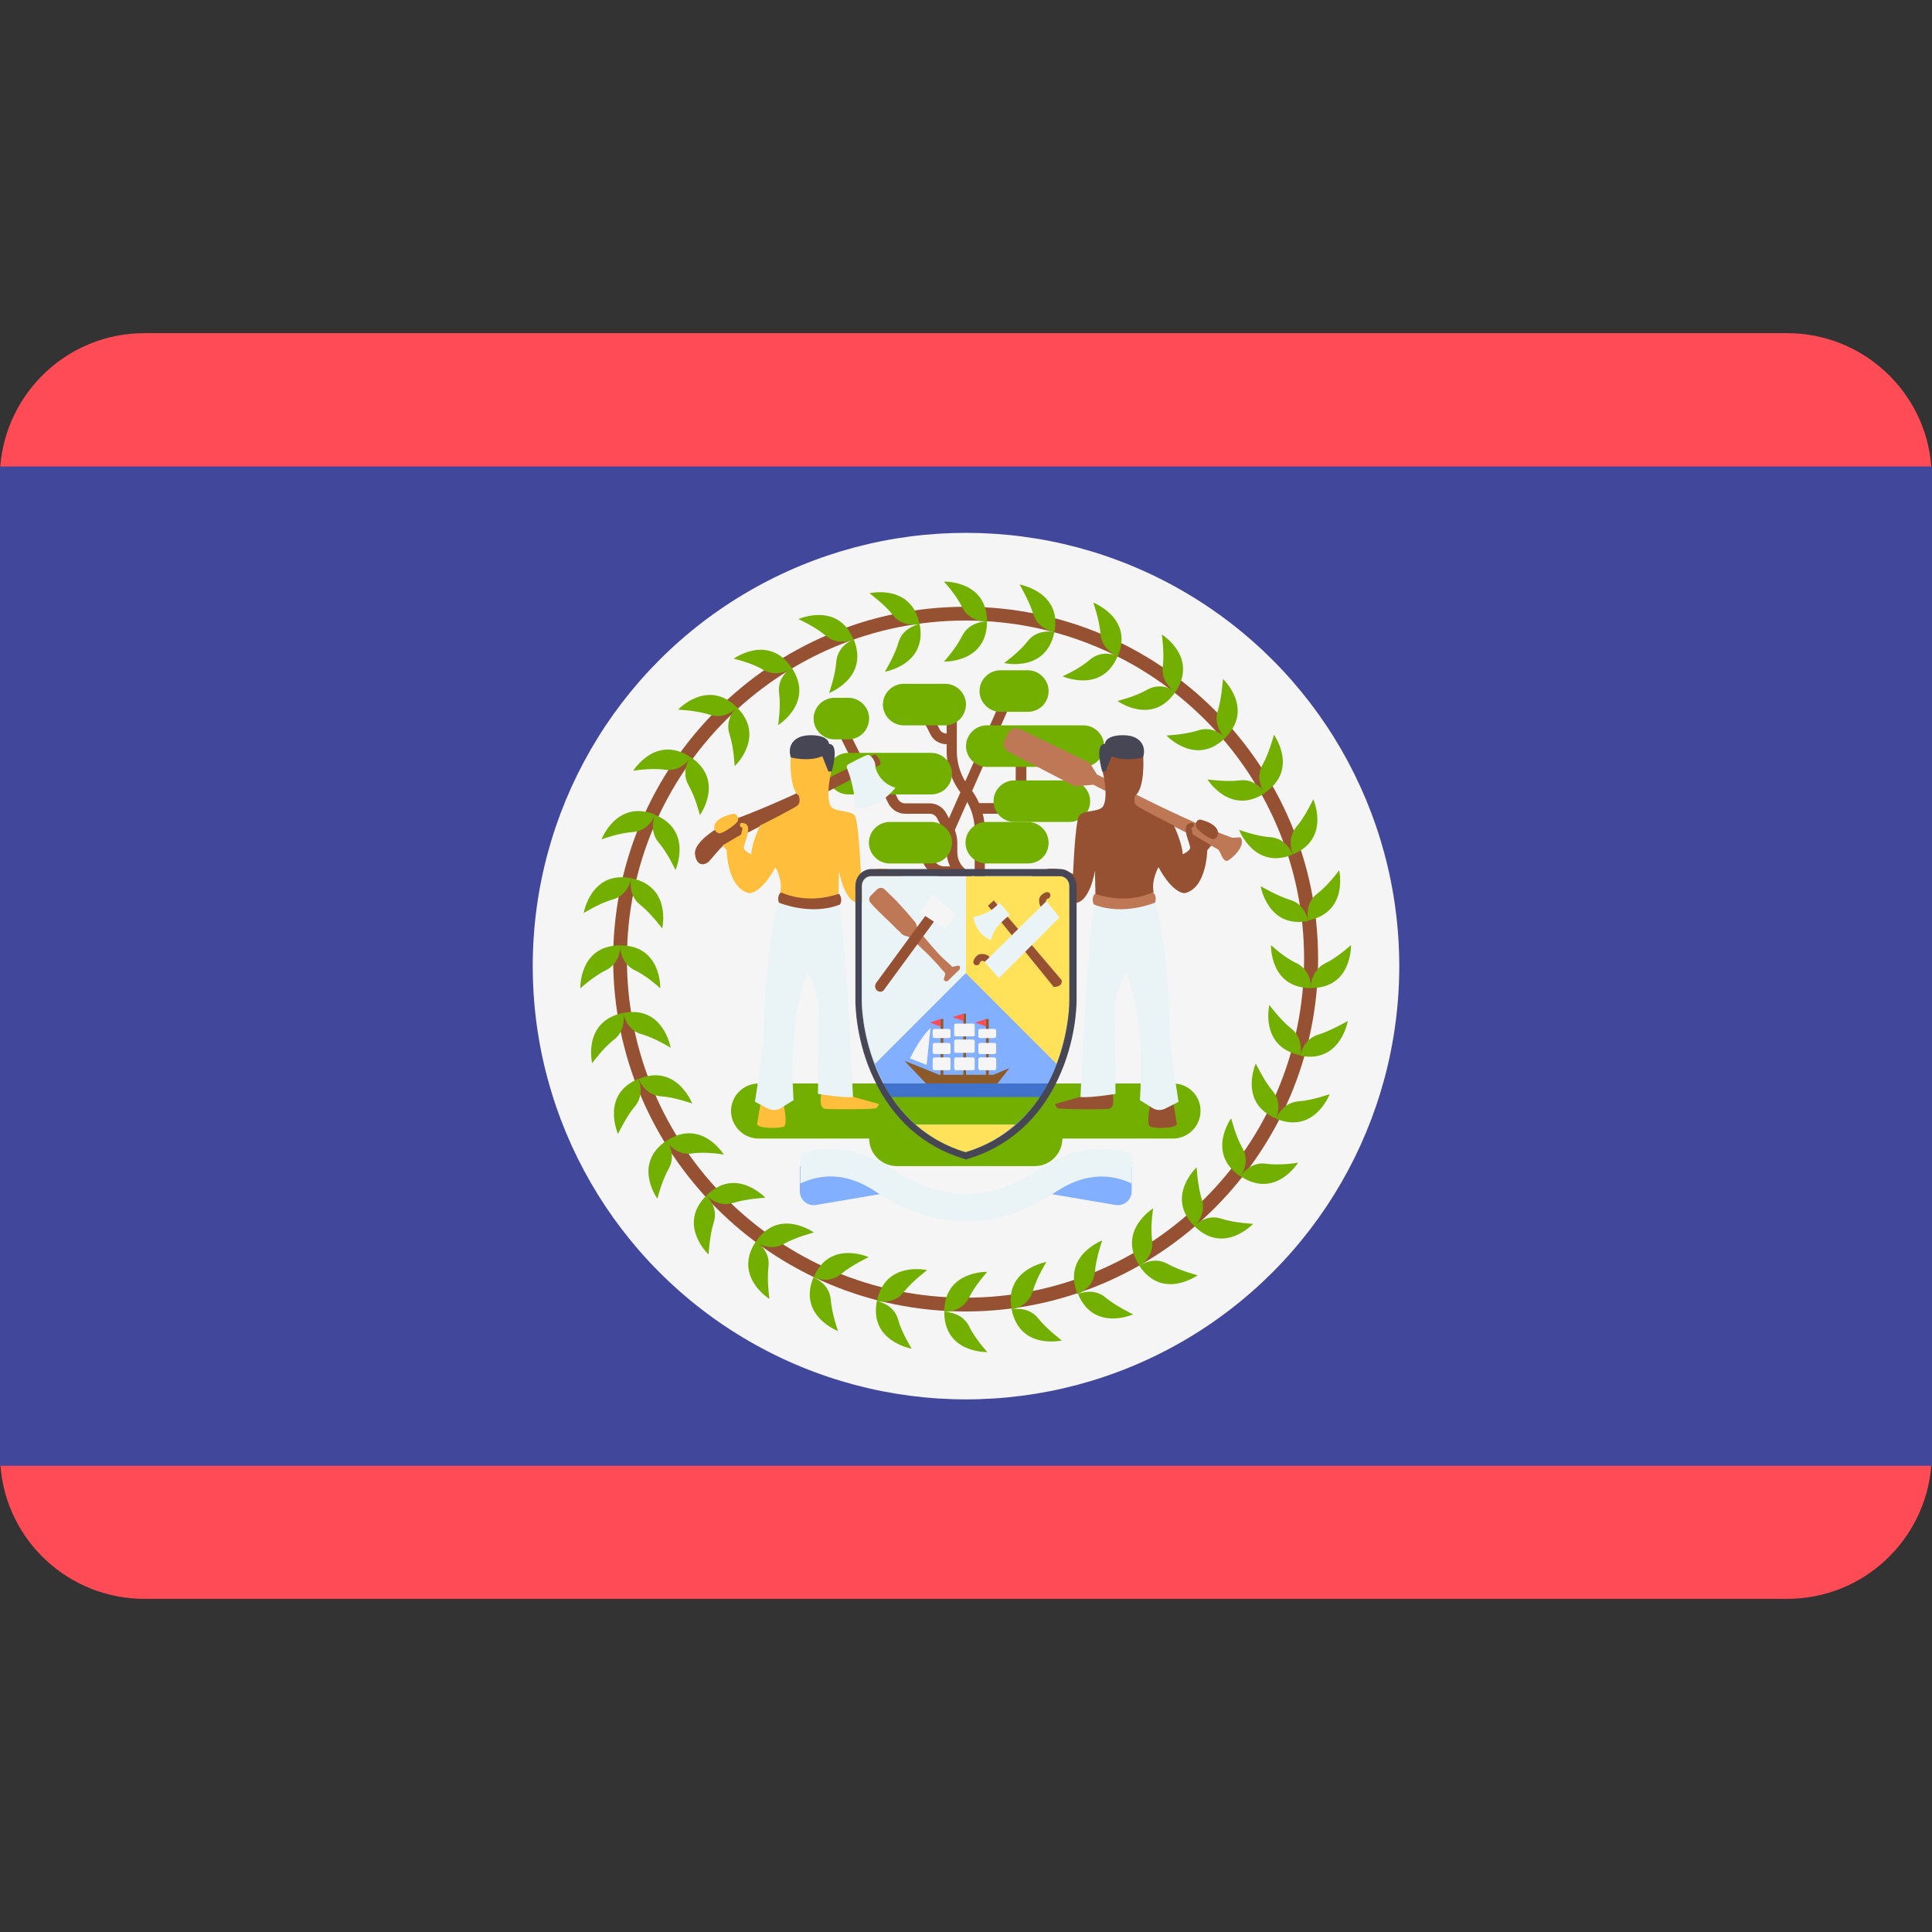 <?xml version="1.0" encoding="iso-8859-1"?>
<!-- Generator: Adobe Illustrator 19.0.0, SVG Export Plug-In . SVG Version: 6.00 Build 0)  -->
<svg xmlns="http://www.w3.org/2000/svg" version="1.1" id="Layer_1" x="0px" y="0px" viewBox="0 0 512 512" style="enable-background:new 0 0 512 512;" xml:space="preserve">
<rect x="0" y="0" width="512" height="512" fill="#333333" stroke="none"/>
<path style="fill:#FF4B55;" d="M511.808,123.616c-1.472-19.776-18.112-35.328-38.208-35.328H38.272  c-20.096,0-36.608,15.488-38.208,35.328H0v264.832h0.128c1.472,19.776,18.048,35.264,38.144,35.264H473.6  c20.224,0,36.672-15.616,38.208-35.328H512V123.616H511.808z"/>
	<rect y="123.62" style="fill:#41479B;" width="512" height="264.83"/>
	<circle style="fill:#F5F5F5;" cx="256" cy="256.03" r="114.82"/>
	<g>
	<path style="fill:#82AFFF;" d="M233.984,316.32l-17.728,3.008c-2.176,0.384-4.288-1.28-4.288-3.584v-6.72h22.016L233.984,316.32   L233.984,316.32z"/>
		<path style="fill:#82AFFF;" d="M277.888,316.32l17.728,3.008c2.176,0.384,4.288-1.28,4.288-3.584v-6.72h-22.016V316.32   L277.888,316.32z"/>
</g>
	<g>
	<path style="fill:#965032;" d="M252.288,197.216h-1.472c-1.792,0-3.52-1.024-4.288-2.688l-2.688-5.376l2.496-1.216l2.688,5.376   c0.384,0.704,1.088,1.088,1.92,1.088h1.472v2.816L252.288,197.216L252.288,197.216z"/>

		<rect x="219.945" y="195.396" transform="matrix(-0.447 -0.894 0.894 -0.447 149.654 485.972)" style="fill:#965032;" width="10.112" height="2.688"/>
		<path style="fill:#965032;" d="M260.992,239.52l-7.488-7.488c-1.6-1.6-2.624-3.904-2.624-6.208v-2.496   c0-0.896-0.192-1.92-0.576-2.688l-1.92-3.712c-0.384-0.832-1.216-1.28-1.984-1.28h-6.528c-1.92,0-3.584-1.088-4.48-2.816   l-2.624-5.312l2.496-1.216l2.624,5.312c0.384,0.832,1.216,1.28,1.984,1.28h6.528c1.92,0,3.584,1.088,4.48,2.816l1.92,3.712   c0.576,1.216,0.896,2.624,0.896,3.904v2.496c0,1.6,0.576,3.072,1.792,4.224l2.816,2.816v-12.8c0-3.52-1.216-6.912-3.392-9.6   c-2.624-3.2-4.032-7.232-4.032-11.328v-10.624h2.688v10.624c0,3.52,1.216,6.912,3.392,9.6c2.624,3.2,4.032,7.232,4.032,11.328   L260.992,239.52L260.992,239.52z"/>
		<path style="fill:#965032;" d="M254.4,232.416h-4.096c-2.496,0-4.8-1.6-5.696-3.904l-1.024-2.816l2.624-1.024l1.024,2.816   c0.512,1.28,1.728,2.112,3.072,2.112h4.096V232.416L254.4,232.416z"/>

		<rect x="257.922" y="183.324" transform="matrix(-0.915 -0.404 0.404 -0.915 414.799 492.318)" style="fill:#965032;" width="2.688" height="38.271"/>
		<polygon style="fill:#965032;" points="272,215.648 258.688,215.648 258.688,212.832 269.184,212.832 269.184,199.52 272,199.52     "/>
</g>
	<g>
	<path style="fill:#73AF00;" d="M246.784,228.832h-11.008c-3.008,0-5.504-2.496-5.504-5.504l0,0c0-3.008,2.496-5.504,5.504-5.504   h11.008c3.008,0,5.504,2.496,5.504,5.504l0,0C252.288,226.464,249.792,228.832,246.784,228.832z"/>
		<path style="fill:#73AF00;" d="M272.384,228.832h-11.008c-3.008,0-5.504-2.496-5.504-5.504l0,0c0-3.008,2.496-5.504,5.504-5.504   h11.008c3.008,0,5.504,2.496,5.504,5.504l0,0C277.888,226.464,275.52,228.832,272.384,228.832z"/>
		<path style="fill:#73AF00;" d="M283.392,217.824H268.8c-3.008,0-5.504-2.496-5.504-5.504l0,0c0-3.008,2.496-5.504,5.504-5.504   h14.592c3.008,0,5.504,2.496,5.504,5.504l0,0C288.896,215.456,286.4,217.824,283.392,217.824z"/>
		<path style="fill:#73AF00;" d="M287.104,203.232h-25.6c-3.008,0-5.504-2.496-5.504-5.504l0,0c0-3.008,2.496-5.504,5.504-5.504h25.6   c3.008,0,5.504,2.496,5.504,5.504l0,0C292.608,200.736,290.112,203.232,287.104,203.232z"/>
		<path style="fill:#73AF00;" d="M272.384,188.64h-7.296c-3.008,0-5.504-2.496-5.504-5.504l0,0c0-3.008,2.496-5.504,5.504-5.504   h7.296c3.008,0,5.504,2.496,5.504,5.504l0,0C277.888,186.144,275.52,188.64,272.384,188.64z"/>
		<path style="fill:#73AF00;" d="M224.832,195.936h-3.712c-3.008,0-5.504-2.496-5.504-5.504l0,0c0-3.008,2.496-5.504,5.504-5.504   h3.712c3.008,0,5.504,2.496,5.504,5.504l0,0C230.272,193.44,227.904,195.936,224.832,195.936z"/>
		<path style="fill:#73AF00;" d="M250.496,192.224h-11.008c-3.008,0-5.504-2.496-5.504-5.504l0,0c0-3.008,2.496-5.504,5.504-5.504   h11.008c3.008,0,5.504,2.496,5.504,5.504l0,0C255.872,189.856,253.504,192.224,250.496,192.224z"/>
		<path style="fill:#73AF00;" d="M246.784,210.528h-22.016c-3.008,0-5.504-2.496-5.504-5.504l0,0c0-3.008,2.496-5.504,5.504-5.504   h22.016c3.008,0,5.504,2.496,5.504,5.504l0,0C252.288,208.16,249.792,210.528,246.784,210.528z"/>
		<path style="fill:#73AF00;" d="M310.912,287.136H201.024c-4.032,0-7.296,3.328-7.296,7.296s3.328,7.296,7.296,7.296h29.312   c0,4.032,3.328,7.296,7.296,7.296h36.608c4.032,0,7.296-3.328,7.296-7.296h29.312c4.032,0,7.296-3.328,7.296-7.296   C318.208,290.336,314.88,287.136,310.912,287.136z"/>
</g>
	<path style="fill:#BE7855;" d="M328.896,222.112c-0.32-0.512-1.728,0.128-2.624-0.192c-11.072-4.096-25.92-11.584-35.584-16.704  l-1.92-3.072l-18.368-8.896c-1.216-0.576-2.624-0.128-3.2,1.024l-0.896,1.6c-0.704,1.216-0.192,2.816,1.024,3.392l17.472,9.088  l4.992-0.384l19.2,9.92c0,0,13.12,6.72,13.824,7.232s1.088,3.2,2.432,3.008C326.08,227.808,330.112,224.544,328.896,222.112z"/>
	<g>
	<path style="fill:#FFBE3C;" d="M207.616,292.512c0,0,1.216,5.376,0.128,6.016c-1.088,0.576-7.232,0.576-7.104-0.704   c0.192-1.28,1.024-5.888,1.024-5.888L207.616,292.512z"/>
		<path style="fill:#FFBE3C;" d="M217.728,289.632c0,0-1.024,4.032,1.024,4.224s13.184,0.128,13.504-0.192   c0.32-0.32,0.704-1.088,0.704-1.088l-10.432-2.88h-4.8L217.728,289.632L217.728,289.632z"/>
</g>
	<path style="fill:#EAF3F5;" d="M206.272,239.264c0,0-2.688,6.528-3.712,28.928c-0.32,6.016,0.512,4.608-2.496,23.808l3.52,1.792  c1.024,0.512,2.304,0.512,3.328-0.128l3.392-2.112c0,0-1.728-21.504,3.776-33.92c0,0,2.88,5.312,2.88,9.28  s-0.192,22.976-0.192,22.976s6.4,1.088,9.28,0.832c0,0-1.792-41.408-3.712-51.072L206.272,239.264z"/>
	<g>
	<path style="fill:#965032;" d="M206.912,236.512c0,0-1.088,0.832-0.512,2.688c0,0,8.384,3.584,16.192,0.512   c0,0,0.896-1.28-0.192-2.816L206.912,236.512z"/>
		<path style="fill:#965032;" d="M195.712,216.736c-4.8,1.792-12.032,6.208-11.52,9.728s2.88,2.688,3.712,1.792   s3.008-3.584,3.712-4.096c0.704-0.512,11.904-6.272,11.904-6.272l29.824-15.296c0,0,0.192-1.472-1.472-2.688   C231.68,199.84,213.504,210.016,195.712,216.736z"/>
</g>
	<path style="fill:#FFBE3C;" d="M209.728,199.456l-0.192,1.28c0,0-0.512,8.128,2.176,10.176c0,0,0.576,1.728-0.32,2.496  c-0.896,0.832-9.984,5.376-9.984,5.376s-2.304,4.928-2.304,7.616c0,0-2.176-0.896-1.984-1.92c0.192-1.088,1.472-3.904,1.088-5.312  s-1.92-1.024-1.92-1.024s-0.704,0.832,0.512,1.28l-0.384,1.728l-4.928,2.88l1.088,1.28c0,0,0.128,10.112,6.016,11.392  c0,0,3.072,0.192,6.912-6.912c0,0,1.984,3.52,1.28,6.592c0,0,6.528,3.52,15.424,0.512l0.128-6.208c0,0,1.408,9.472,6.08,8.576  c0,0,12.992-4.992,10.816-6.912c-4.992-4.416-11.072-0.704-11.072-0.704c-0.32-6.4-0.832-14.72-1.728-15.616  c-1.408-1.472-5.632-0.704-6.4-2.624c-0.832-1.92-0.576-5.312,0.32-9.216s-3.712-6.592-3.712-6.592L209.728,199.456z"/>
	<path style="fill:#464655;" d="M209.6,200.736c0,0,4.672,1.216,8.32-0.32l1.6,4.032h0.896c0,0,2.176-7.296-0.704-7.296  c0,0,0-2.432-5.12-2.304C210.176,194.912,208.576,197.856,209.6,200.736z"/>
	<g>
	<path style="fill:#965032;" d="M304.896,292.512c0,0-1.216,5.376-0.128,6.016c1.088,0.576,7.232,0.576,7.104-0.704   c-0.192-1.28-1.024-5.888-1.024-5.888L304.896,292.512z"/>
		<path style="fill:#965032;" d="M294.784,289.632c0,0,1.024,4.032-1.024,4.224c-2.048,0.192-13.184,0.128-13.504-0.192   c-0.32-0.32-0.704-1.088-0.704-1.088l10.368-2.88h4.864L294.784,289.632L294.784,289.632z"/>
</g>
	<path style="fill:#EAF3F5;" d="M306.112,239.264c0,0,2.688,6.528,3.712,28.928c0.32,6.016-0.512,4.608,2.496,23.808l-3.52,1.792  c-1.024,0.512-2.304,0.512-3.328-0.128l-3.392-2.112c0,0,1.728-21.504-3.776-33.92c0,0-2.88,5.312-2.88,9.28  s0.192,22.976,0.192,22.976s-6.4,1.088-9.28,0.832c0,0,1.792-41.408,3.712-51.072L306.112,239.264z"/>
	<path style="fill:#BE7855;" d="M305.6,236.512c0,0,1.088,0.832,0.512,2.688c0,0-8.384,3.584-16.192,0.512  c0,0-0.896-1.28,0.192-2.816L305.6,236.512z"/>
	<path style="fill:#965032;" d="M302.784,199.456l0.192,1.28c0,0,0.512,8.128-2.176,10.176c0,0-0.576,1.728,0.32,2.496  c0.896,0.832,9.984,5.376,9.984,5.376s2.304,4.928,2.304,7.616c0,0,2.176-0.896,1.984-1.92c-0.192-1.088-1.472-3.904-1.088-5.312  c0.384-1.408,1.92-1.024,1.92-1.024s0.704,0.832-0.512,1.28l0.384,1.728l4.928,2.88l-1.088,1.28c0,0-0.128,10.112-6.016,11.392  c0,0-3.072,0.192-6.912-6.912c0,0-1.984,3.52-1.28,6.592c0,0-6.528,3.52-15.424,0.512l-0.128-6.208c0,0-1.408,9.472-6.08,8.576  c0,0-12.992-4.992-10.816-6.912c4.992-4.416,11.072-0.704,11.072-0.704c0.32-6.4,0.832-14.72,1.728-15.616  c1.408-1.472,5.632-0.704,6.4-2.624c0.832-1.92,0.576-5.312-0.32-9.216s3.712-6.592,3.712-6.592L302.784,199.456z"/>
	<path style="fill:#464655;" d="M302.912,200.736c0,0-4.672,1.216-8.32-0.32l-1.6,4.032h-0.896c0,0-2.176-7.296,0.704-7.296  c0,0,0-2.432,5.12-2.304C302.272,194.912,303.872,197.856,302.912,200.736z"/>
	<path style="fill:#EAF3F5;" d="M224.512,203.744c-0.384-0.896,0.32-1.216,0.32-1.216s4.608-2.496,5.184-2.496  c0.896,0.128,1.984,1.6,1.984,3.008c0,1.28,1.728,4.8,5.312,5.696c0,0-4.48,6.08-10.688,5.184  C226.496,213.92,226.88,209.824,224.512,203.744z"/>
	<path style="fill:#82AFFF;" d="M230.976,232.16c-1.408,0-2.496,1.216-2.496,2.624v30.272c0,7.296,3.392,33.024,27.52,40.32  c24-7.296,27.52-33.024,27.52-40.32v-30.272c0-1.472-1.088-2.624-2.496-2.624H230.976L230.976,232.16z"/>
	<path style="fill:#FFE15A;" d="M283.392,265.12v-30.272c0-1.472-1.088-2.624-2.496-2.624h-25.024v25.6L280,281.952  C282.688,274.848,283.392,268.32,283.392,265.12z"/>
	<path style="fill:#EAF3F5;" d="M228.48,265.12v-30.272c0-1.472,1.088-2.624,2.496-2.624H256v25.6l-24.128,24.128  C229.12,274.848,228.48,268.32,228.48,265.12z"/>
	<polygon style="fill:#8C5A28;" points="239.68,281.12 246.08,287.84 263.808,287.84 267.52,283.04 263.232,284.832 248.896,284.832   "/>
	<path style="fill:#F5F5F5;" d="M246.592,272.416l-1.024,9.792l-4.416-1.728C241.216,280.544,243.2,275.808,246.592,272.416z"/>
	<g>
	<rect x="255.3" y="268.64" style="fill:#8C5A28;" width="0.704" height="16.704"/>
		<rect x="261.31" y="270.05" style="fill:#8C5A28;" width="0.704" height="15.232"/>
		<rect x="249.28" y="270.05" style="fill:#8C5A28;" width="0.704" height="15.232"/>
</g>
	<g>
	<path style="fill:#F5F5F5;" d="M257.792,283.616h-4.416c-0.32,0-0.512-0.192-0.512-0.512v-2.368c0-0.32,0.192-0.512,0.512-0.512   h4.416c0.32,0,0.512,0.192,0.512,0.512v2.368C258.432,283.424,258.112,283.616,257.792,283.616z"/>
		<path style="fill:#F5F5F5;" d="M257.792,279.008h-4.416c-0.32,0-0.512-0.192-0.512-0.512V276c0-0.32,0.192-0.512,0.512-0.512h4.416   c0.32,0,0.512,0.192,0.512,0.512v2.432C258.432,278.752,258.112,279.008,257.792,279.008z"/>
		<path style="fill:#F5F5F5;" d="M257.792,274.656h-4.416c-0.32,0-0.512-0.192-0.512-0.512v-2.368c0-0.32,0.192-0.512,0.512-0.512   h4.416c0.32,0,0.512,0.192,0.512,0.512v2.368C258.432,274.464,258.112,274.656,257.792,274.656z"/>
		<path style="fill:#F5F5F5;" d="M263.488,283.616h-3.712c-0.32,0-0.512-0.192-0.512-0.512v-2.368c0-0.32,0.192-0.512,0.512-0.512   h3.712c0.32,0,0.512,0.192,0.512,0.512v2.368C264,283.424,263.808,283.616,263.488,283.616z"/>
		<path style="fill:#F5F5F5;" d="M263.488,279.328h-3.712c-0.32,0-0.512-0.192-0.512-0.512v-1.92c0-0.32,0.192-0.512,0.512-0.512   h3.712c0.32,0,0.512,0.192,0.512,0.512v1.92C264,279.136,263.808,279.328,263.488,279.328z"/>
		<path style="fill:#F5F5F5;" d="M263.488,275.104h-3.712c-0.32,0-0.512-0.192-0.512-0.512v-1.408c0-0.32,0.192-0.512,0.512-0.512   h3.712c0.32,0,0.512,0.192,0.512,0.512v1.408C264,274.848,263.808,275.104,263.488,275.104z"/>
		<path style="fill:#F5F5F5;" d="M251.392,283.616h-3.712c-0.32,0-0.512-0.192-0.512-0.512v-2.368c0-0.32,0.192-0.512,0.512-0.512   h3.712c0.32,0,0.512,0.192,0.512,0.512v2.368C252.032,283.424,251.712,283.616,251.392,283.616z"/>
		<path style="fill:#F5F5F5;" d="M251.392,279.328h-3.712c-0.32,0-0.512-0.192-0.512-0.512v-1.92c0-0.32,0.192-0.512,0.512-0.512   h3.712c0.32,0,0.512,0.192,0.512,0.512v1.92C252.032,279.136,251.712,279.328,251.392,279.328z"/>
		<path style="fill:#F5F5F5;" d="M251.392,275.104h-3.712c-0.32,0-0.512-0.192-0.512-0.512v-1.408c0-0.32,0.192-0.512,0.512-0.512   h3.712c0.32,0,0.512,0.192,0.512,0.512v1.408C252.032,274.848,251.712,275.104,251.392,275.104z"/>
</g>
	<g>
	<polygon style="fill:#FF4B55;" points="261.312,270.048 261.312,272.032 258.432,271.008  "/>
		<polygon style="fill:#FF4B55;" points="249.28,270.048 249.28,272.032 246.4,271.008  "/>
		<polygon style="fill:#FF4B55;" points="255.296,268.64 255.296,270.56 252.416,269.536  "/>
</g>
	<path style="fill:#4173CD;" d="M277.696,287.136h-43.584c0.576,1.216,1.408,2.496,2.176,3.712h39.296  C276.416,289.504,277.12,288.352,277.696,287.136z"/>
	<path style="fill:#73AF00;" d="M275.584,290.72h-39.296l0,0c1.728,2.624,3.904,5.12,6.4,7.296h26.432  C271.68,295.84,273.792,293.344,275.584,290.72L275.584,290.72z"/>
	<path style="fill:#FFE15A;" d="M242.688,298.016c3.52,3.072,7.808,5.696,13.184,7.296c5.376-1.6,9.728-4.224,13.184-7.296H242.688z"/>
	<path style="fill:#BE7855;"
		  d="M251.2,259.936c0,0-0.32,0.128-0.576,0.128c-0.192-0.128-0.704-0.128-0.384-1.024  c0.128-0.384,0.384-1.024,0.192-1.216s-0.32-0.384-0.512-0.576c-0.384-0.384-0.832-0.896-1.28-1.472  c-1.024-1.088-2.112-2.304-3.392-3.52c-0.704-0.576-1.28-1.216-1.984-1.92c-0.704-0.576-1.408-1.28-2.176-1.92  c-0.384-0.192-1.024-0.384-1.472-0.512c-0.512-0.192-0.832-0.576-1.088-0.896c-0.704-0.576-1.408-1.28-1.984-1.92  c-1.28-1.216-2.496-2.368-3.52-3.392s-1.792-1.792-2.304-2.432c-0.512-0.576-0.512-1.472,0.128-1.984l1.6-1.6  c0.576-0.512,1.472-0.512,1.984,0c0.576,0.576,1.408,1.408,2.432,2.368c1.024,0.96,2.112,2.304,3.328,3.584  c0.576,0.704,1.216,1.408,1.792,2.112c0.32,0.384,0.704,0.704,0.832,1.216c0.192,0.512,0.32,1.088,0.512,1.472  c0.512,0.832,1.216,1.472,1.792,2.176s1.216,1.408,1.792,2.112c1.216,1.408,2.304,2.624,3.392,3.584  c0.512,0.512,1.024,0.896,1.408,1.28c0.192,0.192,0.384,0.384,0.576,0.576c0.128,0.192,0.704-0.128,1.216-0.192  c0.896-0.192,0.896,0.192,0.896,0.384c0,0.32-0.128,0.576-0.128,0.576L251.2,259.936z"/>
	<path style="fill:#965032;" d="M233.28,262.816c-0.32,0-0.576-0.128-0.832-0.32c-0.576-0.512-0.704-1.28-0.32-1.92l12.992-17.728  c0.384-0.576,1.28-0.704,1.92-0.32c0.576,0.512,0.704,1.28,0.32,1.92l-12.992,17.728  C234.112,262.624,233.728,262.816,233.28,262.816z"/>
	<polygon style="fill:#F5F5F5;" points="243.712,241.76 250.496,246.24 253.376,242.208 247.104,237.152 "/>
	<path style="fill:#965032;" d="M261.824,240.032l17.408,21.504c0,0,2.432,0.128,2.112-1.792l-17.984-21.12L261.824,240.032z"/>
	<path style="fill:#EAF3F5;" d="M257.92,243.04c0,0,4.928-0.896,6.912-3.904l2.816,3.328c0,0-4.608,3.2-4.992,6.72  C262.592,249.056,258.88,248.032,257.92,243.04z"/>
	<g>
	<path style="fill:#965032;" d="M276.672,240.864c-0.32,0-0.576-0.192-0.832-0.512c-0.512-0.896-0.576-1.792-0.32-2.496   c0.512-1.024,1.472-1.28,1.728-1.408c0.512-0.128,1.024,0.192,1.088,0.576c0.128,0.512-0.192,1.024-0.576,1.088   c-0.128,0-0.384,0.192-0.512,0.384s0,0.576,0.192,1.024c0.192,0.384,0.128,1.024-0.384,1.216   C276.992,240.864,276.8,240.864,276.672,240.864z"/>
		<path style="fill:#965032;" d="M262.4,254.112c0-0.32-0.192-0.576-0.512-0.832c-0.896-0.512-1.792-0.576-2.496-0.32   c-1.024,0.512-1.28,1.472-1.408,1.728c-0.128,0.512,0.192,1.024,0.576,1.088c0.512,0.128,1.024-0.192,1.088-0.576   c0-0.128,0.192-0.384,0.384-0.512c0.192-0.128,0.576,0,1.024,0.192c0.384,0.192,1.024,0.128,1.216-0.384   C262.4,254.432,262.4,254.24,262.4,254.112z"/>
</g>
	<polygon style="fill:#EAF3F5;" points="277.312,238.816 260.928,254.944 264.704,259.232 280.768,243.104 "/>
	<path style="fill:#FFBE3C;" d="M194.112,215.712c1.088-0.32,2.112,1.216,1.088,2.304s-3.904,3.008-4.672,2.816  C188.928,220.512,187.776,217.12,194.112,215.712z"/>
	<path style="fill:#965032;" d="M318.272,217.248c-1.024-0.32-1.92,1.216-1.024,2.304c0.896,1.088,3.584,3.008,4.416,2.816  C323.2,222.048,324.096,218.72,318.272,217.248z"/>
	<path style="fill:#464655;" d="M280.896,232.16c1.408,0,2.496,1.216,2.496,2.624v30.272c0,7.296-3.392,33.024-27.52,40.32  c-24-7.296-27.52-33.024-27.52-40.32v-30.272c0-1.472,1.088-2.624,2.496-2.624H280.896 M280.896,230.304h-49.92  c-2.432,0-4.288,1.984-4.288,4.48v30.272c0,1.728,0.192,11.008,4.928,20.928c4.992,10.624,13.184,17.92,23.872,21.12l0.512,0.192  l0.512-0.192c10.688-3.2,18.88-10.496,23.872-21.12c4.672-9.92,4.928-19.2,4.928-20.928v-30.272  C285.184,232.352,283.328,230.304,280.896,230.304L280.896,230.304z"/>
	<path style="fill:#EAF3F5;" d="M299.904,305.824c-7.808-2.624-16.128-1.408-24,3.776c-10.112,6.72-16.704,6.72-19.904,6.72  c-3.2,0-9.92,0-19.904-6.72c-7.872-5.184-16.192-6.528-24-3.776v7.808c4.928-2.304,11.776-3.328,19.904,2.112  c11.904,7.872,20.416,7.872,24,7.872c3.584,0,12.096,0,24-7.872c8.128-5.376,14.976-4.416,19.904-2.112V305.824z"/>
	<path style="fill:#965032;" d="M255.872,347.552c-51.52,0-93.376-41.92-93.376-93.376s41.92-93.376,93.376-93.376  s93.44,41.856,93.44,93.312S307.392,347.552,255.872,347.552z M255.872,164.448c-49.472,0-89.728,40.192-89.728,89.728  s40.192,89.728,89.728,89.728s89.728-40.256,89.728-89.792S305.408,164.448,255.872,164.448z"/>
	<g>
	<path style="fill:#73AF00;" d="M153.792,261.92c0,0-0.384-11.392,10.624-11.392c0,0,0.192,4.48-3.712,6.528   C157.504,258.528,153.792,261.92,153.792,261.92z"/>
		<path style="fill:#73AF00;" d="M174.976,261.92c0,0,0.384-11.392-10.624-11.392c0,0-0.192,4.48,3.712,6.528   C171.392,258.528,174.976,261.92,174.976,261.92z"/>
		<path style="fill:#73AF00;" d="M358.016,250.464c0,0,0.384,11.392-10.624,11.392c0,0-0.192-4.48,3.712-6.528   C354.304,253.856,358.016,250.464,358.016,250.464z"/>
		<path style="fill:#73AF00;" d="M336.832,250.464c0,0-0.384,11.392,10.624,11.392c0,0,0.192-4.48-3.712-6.528   C340.416,253.856,336.832,250.464,336.832,250.464z"/>
		<path style="fill:#73AF00;" d="M261.632,358.304c0,0-11.392,0.384-11.392-10.624c0,0,4.48-0.192,6.528,3.712   C258.304,354.656,261.632,358.304,261.632,358.304z"/>
		<path style="fill:#73AF00;" d="M261.632,337.056c0,0-11.392-0.384-11.392,10.624c0,0,4.48,0.192,6.528-3.712   C258.304,340.704,261.632,337.056,261.632,337.056z"/>
		<path style="fill:#73AF00;" d="M250.176,154.144c0,0,11.392-0.384,11.392,10.624c0,0-4.48,0.192-6.528-3.712   C253.504,157.728,250.176,154.144,250.176,154.144z"/>
		<path style="fill:#73AF00;" d="M250.176,175.328c0,0,11.392,0.384,11.392-10.624c0,0-4.48-0.192-6.528,3.712   C253.504,171.616,250.176,175.328,250.176,175.328z"/>
		<path style="fill:#73AF00;" d="M187.776,332.448c0,0-8.384-7.808-0.576-15.616c0,0,3.328,3.008,1.92,7.232   C188.032,327.456,187.776,332.448,187.776,332.448z"/>
		<path style="fill:#73AF00;" d="M202.816,317.408c0,0-7.808-8.384-15.616-0.576c0,0,3.008,3.328,7.232,1.92   C197.824,317.664,202.816,317.408,202.816,317.408z"/>
		<path style="fill:#73AF00;" d="M324.096,179.936c0,0,8.384,7.808,0.576,15.616c0,0-3.328-3.008-1.92-7.232   C323.776,184.928,324.096,179.936,324.096,179.936z"/>
		<path style="fill:#73AF00;" d="M309.12,194.912c0,0,7.808,8.384,15.616,0.576c0,0-3.008-3.328-7.232-1.92   C313.984,194.72,309.12,194.912,309.12,194.912z"/>
		<path style="fill:#73AF00;" d="M332.096,324.32c0,0-7.808,8.384-15.616,0.576c0,0,3.008-3.328,7.232-1.92   C327.232,324.128,332.096,324.32,332.096,324.32z"/>
		<path style="fill:#73AF00;" d="M317.12,309.344c0,0-8.384,7.808-0.576,15.616c0,0,3.328-3.008,1.92-7.232   C317.376,314.336,317.12,309.344,317.12,309.344z"/>
		<path style="fill:#73AF00;" d="M179.712,188.064c0,0,7.808-8.384,15.616-0.576c0,0-3.008,3.328-7.232,1.92   C184.576,188.256,179.712,188.064,179.712,188.064z"/>
		<path style="fill:#73AF00;" d="M194.688,203.04c0,0,8.384-7.808,0.576-15.616c0,0-3.328,3.008-1.92,7.232   C194.496,198.112,194.688,203.04,194.688,203.04z"/>
		<path style="fill:#73AF00;" d="M163.776,300.512c0,0-4.672-10.432,5.376-14.592c0,0,1.92,4.096-1.024,7.424   C165.888,296.032,163.776,300.512,163.776,300.512z"/>
		<path style="fill:#73AF00;" d="M183.424,292.448c0,0-4.032-10.688-14.208-6.528c0,0,1.472,4.224,5.888,4.608   C178.688,290.72,183.424,292.448,183.424,292.448z"/>
		<path style="fill:#73AF00;" d="M348.032,211.808c0,0,4.672,10.432-5.376,14.592c0,0-1.92-4.096,1.024-7.424   C345.92,216.352,348.032,211.808,348.032,211.808z"/>
		<path style="fill:#73AF00;" d="M328.384,219.936c0,0,4.032,10.688,14.208,6.528c0,0-1.472-4.224-5.888-4.608   C333.12,221.664,328.384,219.936,328.384,219.936z"/>
		<path style="fill:#73AF00;" d="M300.288,348.32c0,0-10.368,4.672-14.592-5.376c0,0,4.096-1.92,7.424,1.024   C295.808,346.208,300.288,348.32,300.288,348.32z"/>
		<path style="fill:#73AF00;" d="M292.096,328.736c0,0-10.688,4.032-6.528,14.208c0,0,4.224-1.472,4.608-5.888   C290.432,333.408,292.096,328.736,292.096,328.736z"/>
		<path style="fill:#73AF00;" d="M211.584,164.064c0,0,10.432-4.672,14.592,5.376c0,0-4.096,1.92-7.424-1.024   C216.128,166.112,211.584,164.064,211.584,164.064z"/>
		<path style="fill:#73AF00;" d="M219.712,183.648c0,0,10.688-4.032,6.528-14.208c0,0-4.224,1.472-4.608,5.888   C221.376,179.04,219.712,183.648,219.712,183.648z"/>
		<path style="fill:#73AF00;" d="M222.08,352.736c0,0-10.688-4.032-6.528-14.208c0,0,4.224,1.472,4.608,5.888   C220.416,348.064,222.08,352.736,222.08,352.736z"/>
		<path style="fill:#73AF00;" d="M230.208,333.152c0,0-10.432-4.672-14.592,5.376c0,0,4.096,1.92,7.424-1.024   C225.728,335.264,230.208,333.152,230.208,333.152z"/>
		<path style="fill:#73AF00;" d="M289.728,159.712c0,0,10.688,4.032,6.528,14.208c0,0-4.224-1.472-4.608-5.888   C291.392,164.32,289.728,159.712,289.728,159.712z"/>
		<path style="fill:#73AF00;" d="M281.6,179.232c0,0,10.432,4.672,14.592-5.376c0,0-4.096-1.92-7.424,1.024   C286.08,177.248,281.6,179.232,281.6,179.232z"/>
		<path style="fill:#73AF00;" d="M352.384,289.952c0,0-4.032,10.688-14.208,6.528c0,0,1.472-4.224,5.888-4.608   C347.776,291.616,352.384,289.952,352.384,289.952z"/>
		<path style="fill:#73AF00;" d="M332.8,281.824c0,0-4.672,10.432,5.376,14.592c0,0,1.92-4.096-1.024-7.424   C334.912,286.304,332.8,281.824,332.8,281.824z"/>
		<path style="fill:#73AF00;" d="M159.424,222.432c0,0,4.032-10.688,14.208-6.528c0,0-1.472,4.224-5.888,4.608   C164.096,220.704,159.424,222.432,159.424,222.432z"/>
		<path style="fill:#73AF00;" d="M179.008,230.56c0,0,4.672-10.432-5.376-14.592c0,0-1.92,4.096,1.024,7.424   C176.896,226.016,179.008,230.56,179.008,230.56z"/>
		<path style="fill:#73AF00;" d="M156.928,281.76c0,0-2.624-11.072,8.192-13.312c0,0,1.088,4.416-2.432,7.104   C159.808,277.728,156.928,281.76,156.928,281.76z"/>
		<path style="fill:#73AF00;" d="M177.728,277.664c0,0-1.92-11.328-12.608-9.216c0,0,0.704,4.48,4.928,5.632   C173.504,275.04,177.728,277.664,177.728,277.664z"/>
		<path style="fill:#73AF00;" d="M354.88,230.624c0,0,2.624,11.072-8.192,13.312c0,0-1.088-4.416,2.368-7.104   C352,234.656,354.88,230.624,354.88,230.624z"/>
		<path style="fill:#73AF00;" d="M334.08,234.848c0,0,1.92,11.328,12.608,9.216c0,0-0.704-4.48-4.928-5.632   C338.432,237.408,334.08,234.848,334.08,234.848z"/>
		<path style="fill:#73AF00;" d="M281.408,355.232c0,0-11.072,2.624-13.312-8.192c0,0,4.416-1.088,7.104,2.432   C277.376,352.224,281.408,355.232,281.408,355.232z"/>
		<path style="fill:#73AF00;" d="M277.312,334.432c0,0-11.328,1.92-9.216,12.608c0,0,4.48-0.704,5.632-4.928   C274.688,338.656,277.312,334.432,277.312,334.432z"/>
		<path style="fill:#73AF00;" d="M230.4,157.216c0,0,11.072-2.624,13.312,8.192c0,0-4.416,1.088-7.104-2.432   C234.432,160.16,230.4,157.216,230.4,157.216z"/>
		<path style="fill:#73AF00;" d="M234.496,178.016c0,0,11.328-1.92,9.216-12.608c0,0-4.48,0.704-5.632,4.928   C237.12,173.728,234.496,178.016,234.496,178.016z"/>
		<path style="fill:#73AF00;" d="M203.904,344.224c0,0-9.728-6.016-3.584-15.232c0,0,3.904,2.304,3.328,6.72   C203.2,339.36,203.904,344.224,203.904,344.224z"/>
		<path style="fill:#73AF00;" d="M215.68,326.624c0,0-9.28-6.72-15.424,2.496c0,0,3.584,2.688,7.488,0.512   C210.88,327.84,215.68,326.624,215.68,326.624z"/>
		<path style="fill:#73AF00;" d="M307.904,168.16c0,0,9.728,6.016,3.584,15.232c0,0-3.904-2.304-3.328-6.72   C308.608,173.024,307.904,168.16,307.904,168.16z"/>
		<path style="fill:#73AF00;" d="M296.128,185.76c0,0,9.28,6.72,15.424-2.496c0,0-3.584-2.688-7.488-0.512   C300.928,184.608,296.128,185.76,296.128,185.76z"/>
		<path style="fill:#73AF00;" d="M344,308.128c0,0-6.016,9.728-15.232,3.584c0,0,2.304-3.904,6.72-3.328   C339.072,308.96,344,308.128,344,308.128z"/>
		<path style="fill:#73AF00;" d="M326.272,296.352c0,0-6.72,9.28,2.496,15.424c0,0,2.688-3.584,0.512-7.488   C327.488,301.216,326.272,296.352,326.272,296.352z"/>
		<path style="fill:#73AF00;" d="M167.808,204.256c0,0,6.016-9.728,15.232-3.584c0,0-2.304,3.904-6.72,3.328   C172.672,203.424,167.808,204.256,167.808,204.256z"/>
		<path style="fill:#73AF00;" d="M185.472,216.032c0,0,6.72-9.28-2.496-15.424c0,0-2.688,3.584-0.512,7.488   C184.32,211.232,185.472,216.032,185.472,216.032z"/>
		<path style="fill:#73AF00;" d="M174.208,317.664c0,0-6.72-9.28,2.496-15.424c0,0,2.688,3.584,0.512,7.488   C175.424,312.8,174.208,317.664,174.208,317.664z"/>
		<path style="fill:#73AF00;" d="M191.808,305.952c0,0-6.016-9.728-15.232-3.584c0,0,2.304,3.904,6.72,3.328   C186.88,305.12,191.808,305.952,191.808,305.952z"/>
		<path style="fill:#73AF00;" d="M337.6,194.72c0,0,6.72,9.28-2.496,15.424c0,0-2.688-3.584-0.512-7.488   C336.384,199.52,337.6,194.72,337.6,194.72z"/>
		<path style="fill:#73AF00;" d="M320,206.56c0,0,6.016,9.728,15.232,3.584c0,0-2.304-3.904-6.72-3.328   C324.928,207.264,320,206.56,320,206.56z"/>
		<path style="fill:#73AF00;" d="M317.376,337.952c0,0-9.28,6.72-15.424-2.496c0,0,3.584-2.688,7.488-0.512   C312.576,336.736,317.376,337.952,317.376,337.952z"/>
		<path style="fill:#73AF00;" d="M305.6,320.224c0,0-9.728,6.016-3.584,15.232c0,0,3.904-2.304,3.328-6.72   C304.768,325.152,305.6,320.224,305.6,320.224z"/>
		<path style="fill:#73AF00;" d="M194.432,174.56c0,0,9.28-6.72,15.424,2.496c0,0-3.584,2.688-7.488,0.512   C199.296,175.648,194.432,174.56,194.432,174.56z"/>
		<path style="fill:#73AF00;" d="M206.208,192.16c0,0,9.728-6.016,3.584-15.232c0,0-3.904,2.304-3.328,6.72   C206.976,187.232,206.208,192.16,206.208,192.16z"/>
		<path style="fill:#73AF00;" d="M241.6,357.408c0,0-11.328-1.92-9.216-12.608c0,0,4.48,0.704,5.632,4.928   C238.976,353.248,241.6,357.408,241.6,357.408z"/>
		<path style="fill:#73AF00;" d="M245.696,336.608c0,0-11.072-2.624-13.312,8.192c0,0,4.416,1.088,7.104-2.368   C241.728,339.552,245.696,336.608,245.696,336.608z"/>
		<path style="fill:#73AF00;" d="M270.208,154.912c0,0,11.328,1.92,9.216,12.608c0,0-4.48-0.704-5.632-4.928   C272.768,159.264,270.208,154.912,270.208,154.912z"/>
		<path style="fill:#73AF00;" d="M266.112,175.712c0,0,11.072,2.624,13.312-8.192c0,0-4.416-1.088-7.104,2.432   C270.08,172.832,266.112,175.712,266.112,175.712z"/>
		<path style="fill:#73AF00;" d="M357.184,270.56c0,0-1.92,11.328-12.608,9.216c0,0,0.704-4.48,4.928-5.632   C352.896,273.056,357.184,270.56,357.184,270.56z"/>
		<path style="fill:#73AF00;" d="M336.384,266.336c0,0-2.624,11.072,8.192,13.312c0,0,1.088-4.416-2.432-7.104   C339.328,270.304,336.384,266.336,336.384,266.336z"/>
		<path style="fill:#73AF00;" d="M154.688,241.952c0,0,1.92-11.328,12.608-9.216c0,0-0.704,4.48-4.928,5.632   C158.912,239.328,154.688,241.952,154.688,241.952z"/>
		<path style="fill:#73AF00;" d="M175.488,246.048c0,0,2.624-11.072-8.192-13.312c0,0-1.088,4.416,2.432,7.104   C172.48,242.016,175.488,246.048,175.488,246.048z"/>
</g>
	<g>
</g>
	<g>
</g>
	<g>
</g>
	<g>
</g>
	<g>
</g>
	<g>
</g>
	<g>
</g>
	<g>
</g>
	<g>
</g>
	<g>
</g>
	<g>
</g>
	<g>
</g>
	<g>
</g>
	<g>
</g>
	<g>
</g>
</svg>
